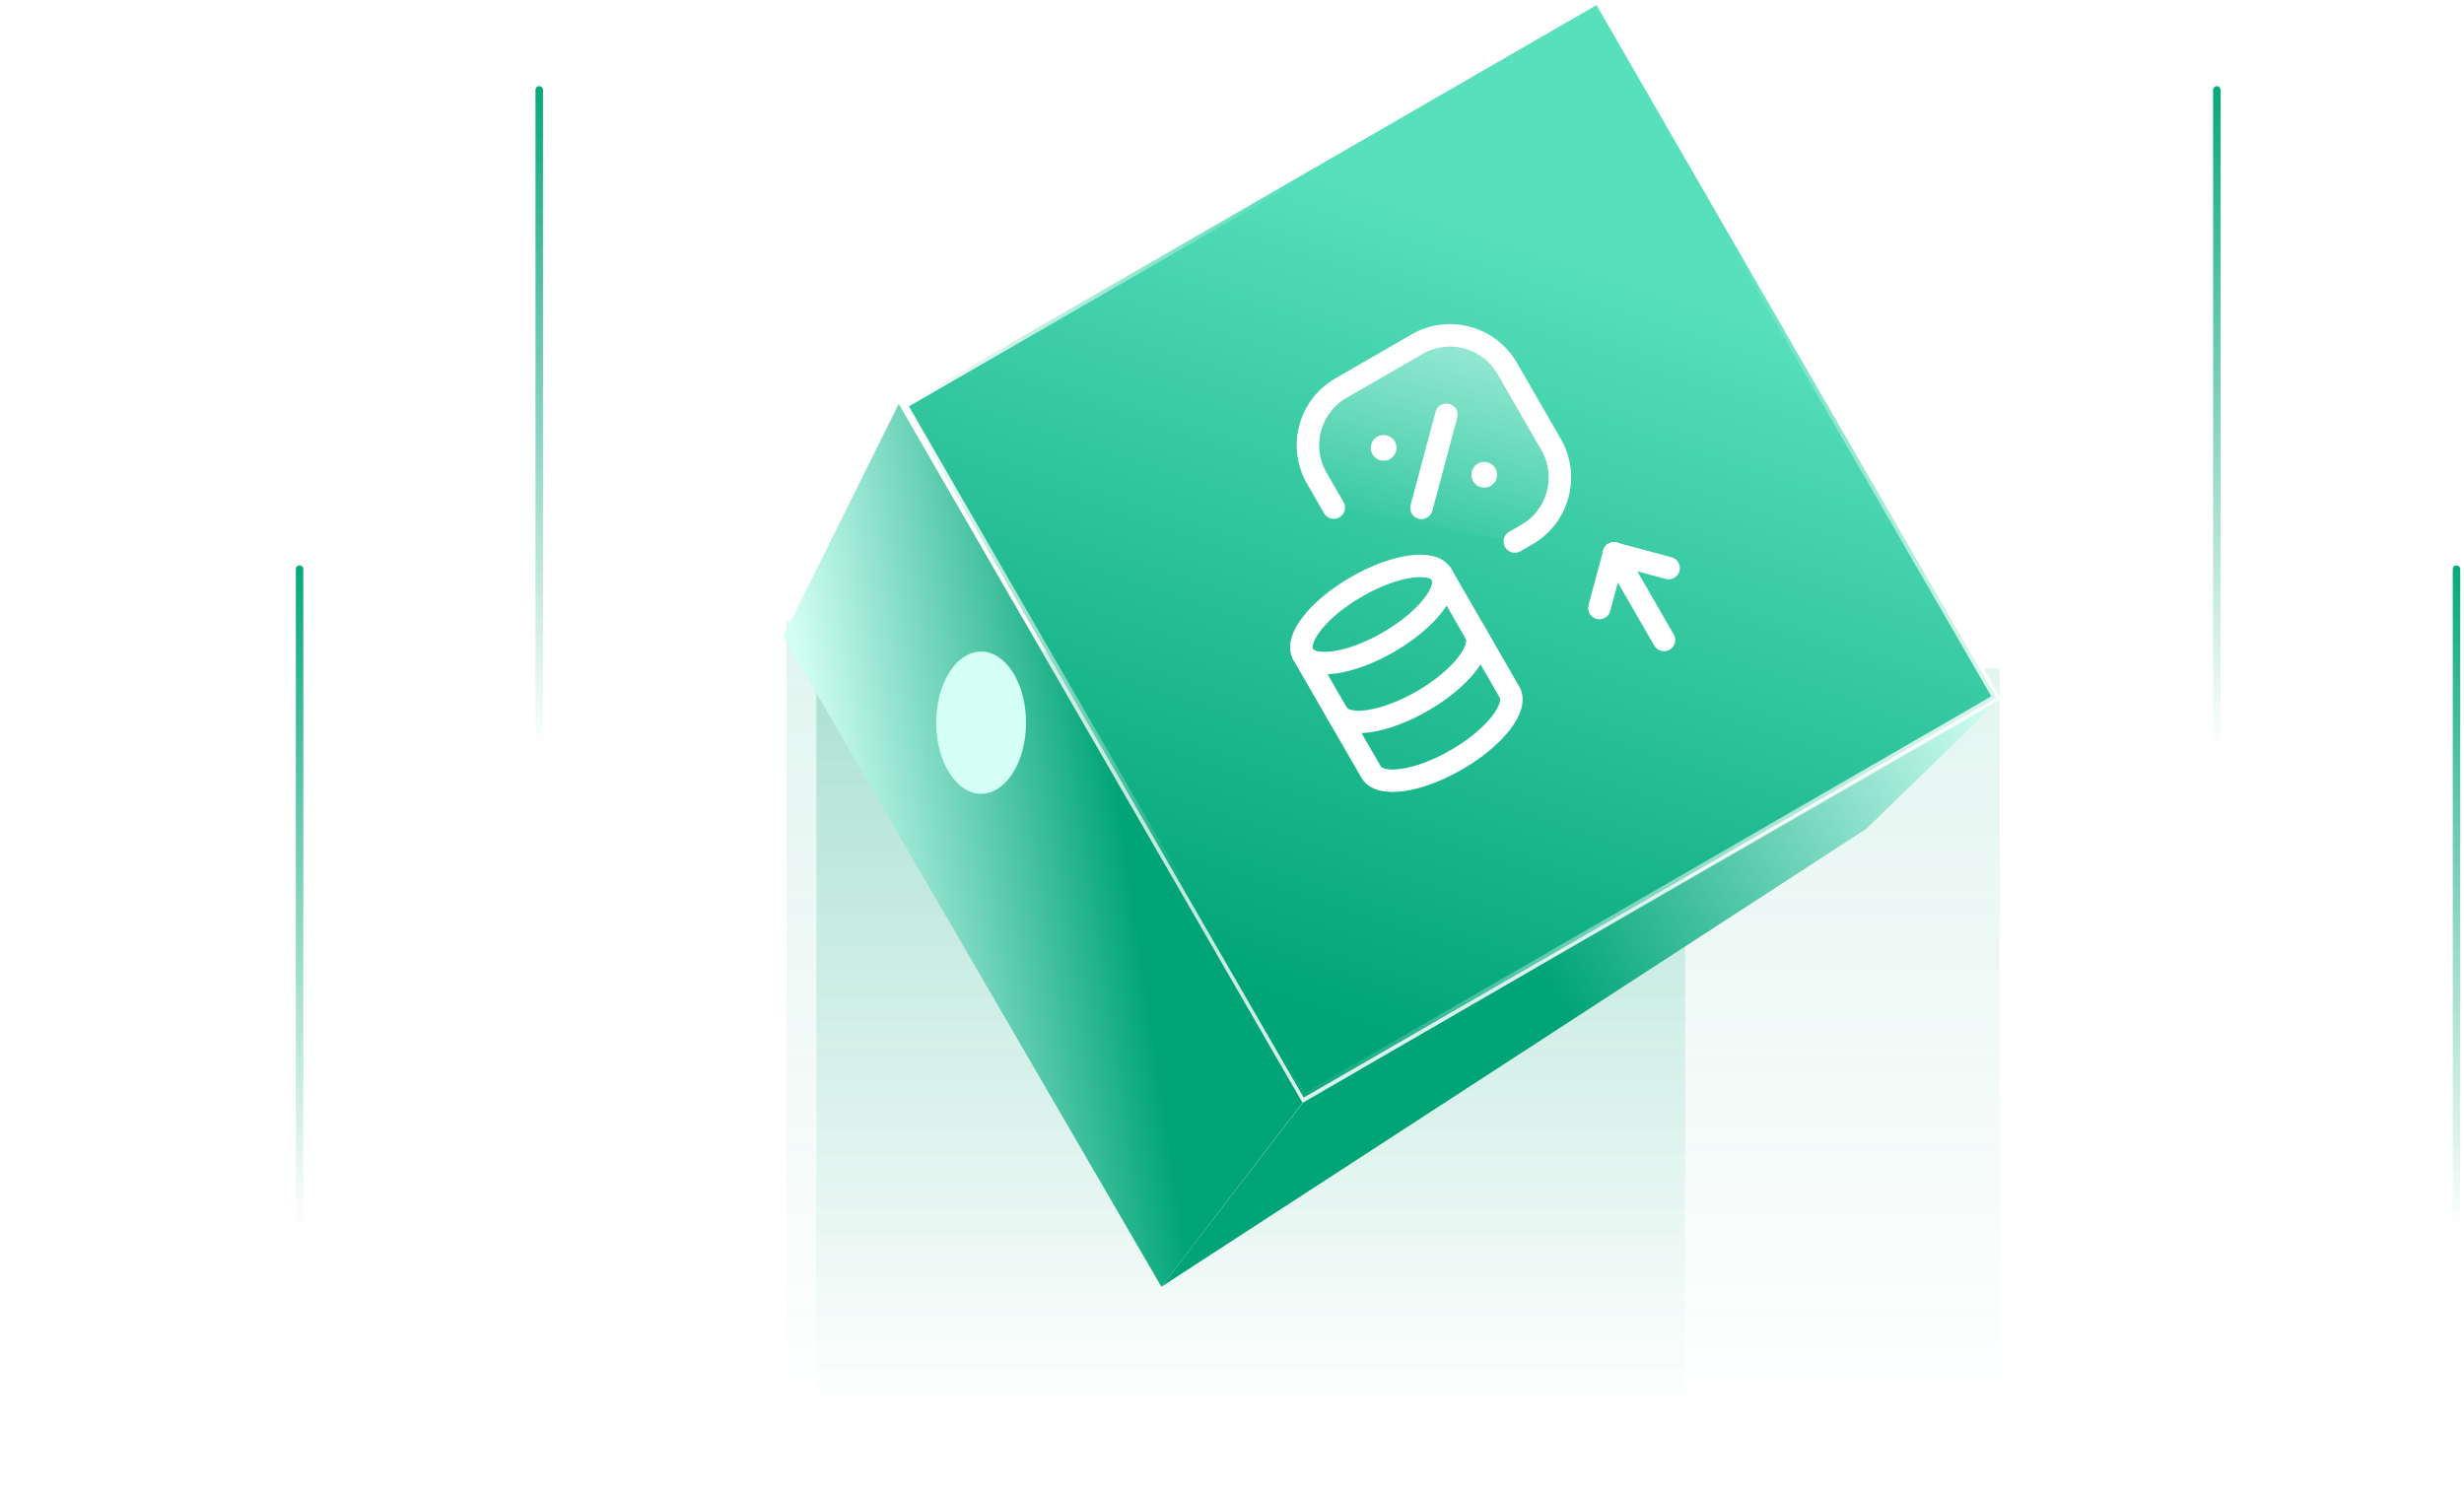 <svg width="329" height="200" viewBox="0 0 329 200" fill="none" xmlns="http://www.w3.org/2000/svg">
<path d="M105 83L267 89.307V188H105V83Z" fill="url(#paint0_linear_609_22980)" fill-opacity="0.12"/>
<rect x="109" y="87" width="116" height="101" fill="url(#paint1_linear_609_22980)" fill-opacity="0.25"/>
<path d="M173.945 147.262L267.183 93.192L249.218 110.649L155.071 171.822L173.945 147.262Z" fill="url(#paint2_linear_609_22980)"/>
<path d="M104.587 84.952L120.017 53.903L173.913 147.254L155.072 171.822L104.587 84.952Z" fill="url(#paint3_linear_609_22980)"/>
<rect x="120.683" y="54.079" width="106.792" height="106.792" transform="rotate(-30 120.683 54.079)" fill="url(#paint4_linear_609_22980)"/>
<rect x="120.683" y="54.079" width="106.792" height="106.792" transform="rotate(-30 120.683 54.079)" stroke="url(#paint5_linear_609_22980)"/>
<rect x="120.683" y="54.079" width="106.792" height="106.792" transform="rotate(-30 120.683 54.079)" stroke="url(#paint6_linear_609_22980)" stroke-opacity="0.8"/>
<path d="M189.796 67.822L193.129 55.385" stroke="white" stroke-width="3" stroke-linecap="round" stroke-linejoin="round"/>
<path d="M184.559 59.913C184.499 59.807 184.535 59.673 184.64 59.613C184.745 59.552 184.88 59.588 184.94 59.693C185.001 59.798 184.965 59.933 184.86 59.994C184.755 60.055 184.621 60.019 184.56 59.914L184.559 59.913" stroke="white" stroke-width="3" stroke-linecap="round" stroke-linejoin="round"/>
<path fill-rule="evenodd" clip-rule="evenodd" d="M178.089 67.784L175.822 63.856C173.391 59.645 174.833 54.261 179.044 51.83L189.21 45.961C193.42 43.53 198.805 44.973 201.236 49.183L207.105 59.349C209.536 63.56 208.093 68.944 203.882 71.375L202.265 72.309" fill="url(#paint7_linear_609_22980)" fill-opacity="0.4"/>
<path d="M178.089 67.784L175.822 63.856C173.391 59.645 174.833 54.261 179.044 51.83L189.21 45.961C193.42 43.53 198.805 44.973 201.236 49.183L207.105 59.349C209.536 63.56 208.093 68.944 203.882 71.375L202.265 72.309" stroke="white" stroke-width="3" stroke-linecap="round" stroke-linejoin="round"/>
<path d="M198.369 63.292C198.429 63.398 198.393 63.532 198.287 63.593C198.182 63.653 198.048 63.617 197.987 63.512C197.926 63.407 197.962 63.272 198.067 63.211C198.172 63.15 198.307 63.186 198.368 63.291L198.369 63.292" stroke="white" stroke-width="3" stroke-linecap="round" stroke-linejoin="round"/>
<path d="M215.509 73.904L222.178 85.456" stroke="white" stroke-width="3" stroke-linecap="round" stroke-linejoin="round"/>
<path d="M213.556 81.193L215.509 73.904" stroke="white" stroke-width="3" stroke-linecap="round" stroke-linejoin="round"/>
<path d="M222.798 75.857L215.51 73.904" stroke="white" stroke-width="3" stroke-linecap="round" stroke-linejoin="round"/>
<path d="M174.008 87.391L183.078 103.102C184.259 105.141 189.35 104.409 194.454 101.463C199.558 98.516 202.737 94.473 201.561 92.431L192.491 76.72" stroke="white" stroke-width="3" stroke-linecap="round" stroke-linejoin="round"/>
<path d="M192.488 76.722C193.666 78.763 190.484 82.807 185.38 85.754C180.276 88.701 175.186 89.432 174.007 87.391C172.827 85.348 176.013 81.304 181.115 78.359C186.216 75.414 191.309 74.681 192.49 76.72" stroke="white" stroke-width="3" stroke-linecap="round" stroke-linejoin="round"/>
<path d="M178.545 95.246C179.723 97.287 184.814 96.555 189.918 93.608C195.022 90.662 198.204 86.617 197.025 84.576" stroke="white" stroke-width="3" stroke-linecap="round" stroke-linejoin="round"/>
<path d="M328 76L328 164" stroke="url(#paint8_linear_609_22980)" stroke-linecap="round"/>
<path d="M296 12L296 100" stroke="url(#paint9_linear_609_22980)" stroke-linecap="round"/>
<path d="M72 12L72 100" stroke="url(#paint10_linear_609_22980)" stroke-linecap="round"/>
<path d="M40 76L40 164" stroke="url(#paint11_linear_609_22980)" stroke-linecap="round"/>
<g filter="url(#filter0_f_609_22980)">
<ellipse cx="131" cy="96.5" rx="6" ry="9.5" fill="#D4FFF4"/>
</g>
<defs>
<filter id="filter0_f_609_22980" x="101" y="63" width="60" height="67" filterUnits="userSpaceOnUse" color-interpolation-filters="sRGB">
<feFlood flood-opacity="0" result="BackgroundImageFix"/>
<feBlend mode="normal" in="SourceGraphic" in2="BackgroundImageFix" result="shape"/>
<feGaussianBlur stdDeviation="12" result="effect1_foregroundBlur_609_22980"/>
</filter>
<linearGradient id="paint0_linear_609_22980" x1="186" y1="79.661" x2="186" y2="188" gradientUnits="userSpaceOnUse">
<stop stop-color="#00A477"/>
<stop offset="1" stop-color="#00A477" stop-opacity="0"/>
</linearGradient>
<linearGradient id="paint1_linear_609_22980" x1="167" y1="87" x2="167" y2="188" gradientUnits="userSpaceOnUse">
<stop stop-color="#00A477"/>
<stop offset="1" stop-color="#00A477" stop-opacity="0"/>
</linearGradient>
<linearGradient id="paint2_linear_609_22980" x1="157.309" y1="167.047" x2="270.193" y2="98.405" gradientUnits="userSpaceOnUse">
<stop offset="0.459" stop-color="#00A477"/>
<stop offset="1" stop-color="#D4FFF4"/>
</linearGradient>
<linearGradient id="paint3_linear_609_22980" x1="108.872" y1="105.419" x2="148.441" y2="99.506" gradientUnits="userSpaceOnUse">
<stop stop-color="#D4FFF4"/>
<stop offset="1" stop-color="#00A477"/>
</linearGradient>
<linearGradient id="paint4_linear_609_22980" x1="205.275" y1="76.748" x2="124.142" y2="148.596" gradientUnits="userSpaceOnUse">
<stop stop-color="#58E0BC"/>
<stop offset="1" stop-color="#00A477"/>
</linearGradient>
<linearGradient id="paint5_linear_609_22980" x1="122.685" y1="53.573" x2="158.51" y2="82.375" gradientUnits="userSpaceOnUse">
<stop stop-color="white"/>
<stop offset="1" stop-color="white" stop-opacity="0"/>
</linearGradient>
<linearGradient id="paint6_linear_609_22980" x1="187.823" y1="115.125" x2="216.082" y2="161.282" gradientUnits="userSpaceOnUse">
<stop stop-color="white" stop-opacity="0"/>
<stop offset="1" stop-color="white"/>
</linearGradient>
<linearGradient id="paint7_linear_609_22980" x1="194" y1="46.5" x2="188" y2="71" gradientUnits="userSpaceOnUse">
<stop stop-color="white"/>
<stop offset="1" stop-color="white" stop-opacity="0"/>
</linearGradient>
<linearGradient id="paint8_linear_609_22980" x1="328.5" y1="76" x2="328.5" y2="164" gradientUnits="userSpaceOnUse">
<stop stop-color="#08A97D"/>
<stop offset="1" stop-color="#08A97D" stop-opacity="0"/>
</linearGradient>
<linearGradient id="paint9_linear_609_22980" x1="296.5" y1="12" x2="296.5" y2="100" gradientUnits="userSpaceOnUse">
<stop stop-color="#08A97D"/>
<stop offset="1" stop-color="#08A97D" stop-opacity="0"/>
</linearGradient>
<linearGradient id="paint10_linear_609_22980" x1="72.5" y1="12" x2="72.5" y2="100" gradientUnits="userSpaceOnUse">
<stop stop-color="#08A97D"/>
<stop offset="1" stop-color="#08A97D" stop-opacity="0"/>
</linearGradient>
<linearGradient id="paint11_linear_609_22980" x1="40.5" y1="76" x2="40.5" y2="164" gradientUnits="userSpaceOnUse">
<stop stop-color="#08A97D"/>
<stop offset="1" stop-color="#08A97D" stop-opacity="0"/>
</linearGradient>
</defs>
</svg>
